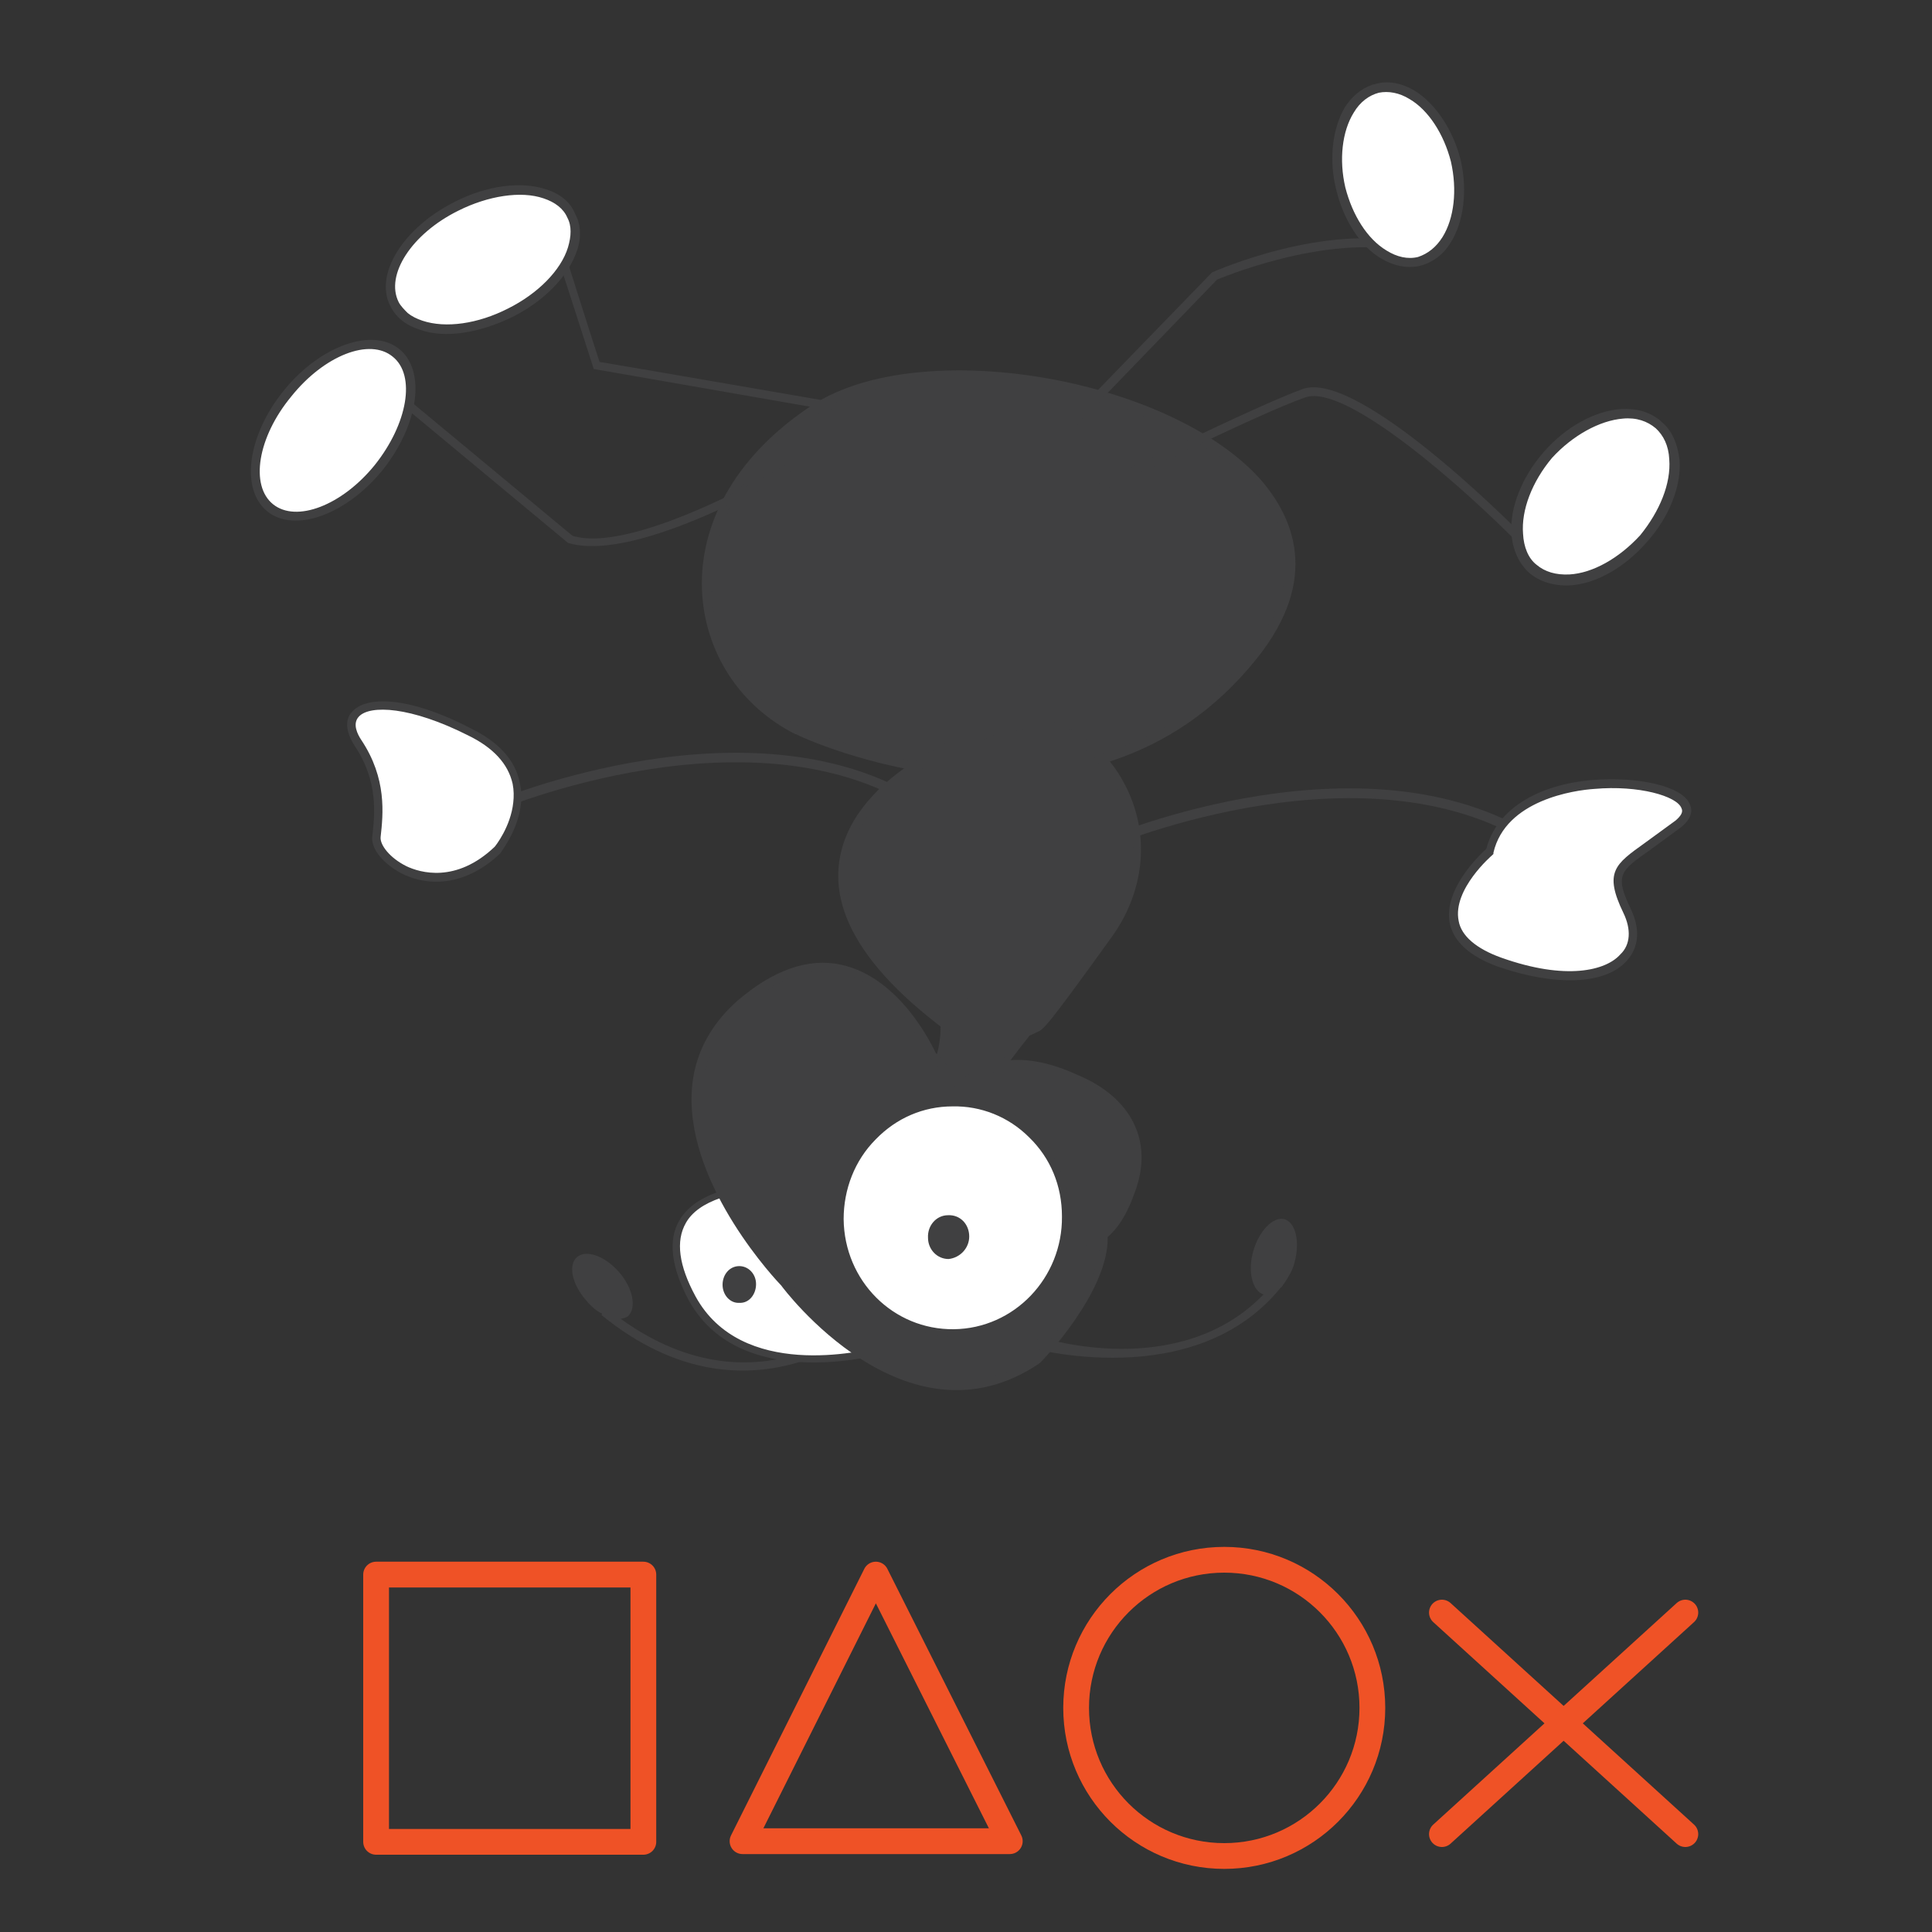 <?xml version="1.0" encoding="utf-8"?>
<!-- Generator: Adobe Illustrator 24.1.1, SVG Export Plug-In . SVG Version: 6.00 Build 0)  -->
<svg version="1.1" id="Layer_1" xmlns="http://www.w3.org/2000/svg" xmlns:xlink="http://www.w3.org/1999/xlink" x="0px" y="0px"
	 viewBox="0 0 30 30" style="enable-background:new 0 0 30 30;" xml:space="preserve">
<rect x="0" y="0" width="30" height="30" fill="#333333" stroke="none"/>
<style type="text/css">
	.st0{fill:#404041;}
	.st1{fill:#F2F3F2;}
	.st2{fill:#FFFFFF;}
	.st3{fill:#F2F2F2;}
	.st4{fill:none;stroke:#EF5226;stroke-width:0.4;stroke-linecap:round;stroke-linejoin:round;stroke-miterlimit:10;}
	.st5{fill:#EF5226;}
	.st6{fill-rule:evenodd;clip-rule:evenodd;fill:#EF5226;}
	.st7{fill:none;stroke:#404041;stroke-width:0.25;stroke-miterlimit:10;}
	.st8{fill:none;stroke:#404041;stroke-width:0.4;stroke-miterlimit:10;}
	.st9{fill:none;stroke:#919396;stroke-width:0.4;stroke-miterlimit:10;}
	.st10{fill:none;stroke:#EF5025;stroke-width:0.4;stroke-miterlimit:10;}
	.st11{fill-rule:evenodd;clip-rule:evenodd;fill:#EF5025;}
	.st12{fill:#EF5025;}
	.st13{fill:#FFFFFF;stroke:#EF5025;stroke-width:0.4;stroke-miterlimit:10;}
</style>
<g>
	<g>
		<path class="st0" d="M7.6,12.47l0.06,0.14c0.04-0.02,4.11-1.75,6.7,0.03l0.09-0.12C11.79,10.69,7.65,12.45,7.6,12.47z"/>
	</g>
	<g>
		<path class="st0" d="M17.14,13.02l0.06,0.14c0.04-0.02,4.11-1.74,6.7,0.04l0.09-0.12C21.32,11.24,17.18,13,17.14,13.02z"/>
	</g>
	<path class="st2" d="M7.72,13.19c0,0,0.94-1.15-0.43-1.83c-1.37-0.68-2.12-0.4-1.74,0.17c0.39,0.58,0.33,1.11,0.29,1.46
		C5.81,13.35,6.81,14.08,7.72,13.19z"/>
	<path class="st0" d="M5.47,11.05c-0.07,0.07-0.15,0.23,0.03,0.52c0.38,0.56,0.32,1.08,0.28,1.42c-0.02,0.2,0.18,0.43,0.47,0.58
		c0.5,0.24,1.06,0.12,1.52-0.32l0,0c0.01-0.03,0.43-0.54,0.3-1.1c-0.07-0.35-0.33-0.63-0.76-0.84C6.33,10.8,5.68,10.81,5.47,11.05z
		 M6.31,13.45C6.05,13.32,5.9,13.12,5.91,13c0.04-0.36,0.1-0.91-0.3-1.51c-0.06-0.09-0.14-0.25-0.04-0.36
		c0.17-0.19,0.81-0.16,1.7,0.29c0.39,0.19,0.62,0.44,0.69,0.75c0.02,0.1,0.02,0.2,0.01,0.29c-0.04,0.38-0.28,0.68-0.29,0.69
		C7.08,13.72,6.52,13.55,6.31,13.45z"/>
	<path class="st0" d="M12.38,11.34c0,0,4.44,2.14,7.08-1.17c2.64-3.31-4.44-5.33-6.79-3.82C10.31,7.86,10.6,10.43,12.38,11.34z"/>
	<path class="st0" d="M19.52,10.22c0.99-1.24,0.56-2.2,0.04-2.79c-1.44-1.58-5.26-2.22-6.93-1.15c-1.14,0.74-1.77,1.78-1.73,2.88
		c0.04,0.96,0.58,1.8,1.45,2.24l0.01,0C12.39,11.43,16.88,13.53,19.52,10.22z M12.42,11.27c-0.49-0.25-0.87-0.63-1.11-1.09
		c-0.16-0.31-0.24-0.66-0.26-1.02c-0.04-1.04,0.57-2.05,1.66-2.74c1.58-1.02,5.36-0.39,6.74,1.12c0.71,0.78,0.69,1.67-0.04,2.59
		C16.83,13.35,12.47,11.3,12.42,11.27z"/>
	<path class="st0" d="M16.13,15.94c0,0-0.03,0.13,1.08-1.43c1.12-1.56-0.11-3.32-1.27-3.27c-1.16,0.05-5.43,2.02-0.66,5.1
		L16.13,15.94z"/>
	<path class="st0" d="M16.16,16l-0.06,0c0.07,0.03,0.09,0.04,1.17-1.46c0.52-0.73,0.59-1.62,0.19-2.37c-0.33-0.63-0.94-1.04-1.51-1
		c-0.71,0.03-2.55,0.76-2.88,2.02c-0.27,1.01,0.47,2.09,2.19,3.21l0.03,0.01L16.16,16z M15.3,16.27c-0.91-0.59-1.53-1.16-1.86-1.71
		c-0.27-0.46-0.35-0.9-0.24-1.32c0.31-1.18,2.1-1.89,2.76-1.92c0.52-0.02,1.08,0.35,1.39,0.93c0.38,0.71,0.31,1.54-0.18,2.23
		c-0.91,1.26-1.04,1.4-1.06,1.42l0,0C16.1,15.88,15.37,16.23,15.3,16.27z"/>
	<path class="st0" d="M14.3,17c0,0,0.46-0.52,0.36-1.27c-0.1-0.74,1.25,0.31,1.25,0.31s-0.87,1.09-0.87,1.32
		C15.05,17.59,14.3,17,14.3,17z"/>
	<path class="st0" d="M14.59,15.74c-0.01-0.05,0-0.09,0.01-0.13c0.04,0.06,0.01-0.09,0.06-0.04c0.01,0.06,0.09,0.31,0.09,0.36
		c0,0.55-0.25,0.92-0.35,1.06c0.27,0.21,0.55,0.37,0.61,0.36c0,0,0,0,0-0.01c0-0.21,0.66-1.03,0.89-1.32
		c0.07-0.01,0.03,0.07,0.1,0.04l-0.02,0.03c-0.36,0.45-0.86,1.14-0.86,1.28l0,0.05l-0.06,0.07c-0.15,0.07-0.56-0.23-0.79-0.42
		l-0.05-0.04l0.05-0.05C14.26,16.94,14.69,16.45,14.59,15.74z"/>
	<path class="st0" d="M9.34,20.42l0.01-0.02c-0.08-0.04-0.17-0.11-0.25-0.21c-0.22-0.25-0.28-0.55-0.14-0.67
		c0.14-0.12,0.43-0.02,0.65,0.23c0.22,0.25,0.28,0.56,0.14,0.69c-0.03,0.02-0.07,0.03-0.11,0.04c2.18,1.57,3.9-0.08,3.98-0.16
		l0.09,0.1C13.69,20.44,11.71,22.35,9.34,20.42z"/>
	<path class="st2" d="M13.76,20.95c0,0-2.21,0.68-3.01-0.8c-0.8-1.47,0.47-1.73,1.46-1.75C13.2,18.38,13.76,20.95,13.76,20.95z"/>
	<path class="st0" d="M13.78,21l0.05-0.01l-0.02-0.05c-0.02-0.11-0.58-2.6-1.6-2.59c-0.88,0.02-1.44,0.22-1.66,0.6
		c-0.18,0.3-0.13,0.73,0.15,1.25C11.52,21.67,13.76,21.01,13.78,21z M12.22,18.45c0.87-0.01,1.42,2.19,1.47,2.46
		c-0.31,0.08-2.18,0.52-2.89-0.78c-0.26-0.48-0.31-0.86-0.15-1.14C10.84,18.65,11.39,18.47,12.22,18.45z"/>
	<path class="st0" d="M14.48,16.39c0,0-1.09-2.45-2.98-0.79c-1.88,1.66,0.68,4.32,0.68,4.32s1.88,2.58,3.91,1.2
		c0,0,1.15-1.19,1.05-1.98L14.48,16.39z"/>
	<path class="st0" d="M11.74,19.94c0-0.16-0.12-0.28-0.26-0.28c-0.15,0-0.26,0.13-0.26,0.29c0,0.16,0.12,0.29,0.26,0.28
		C11.63,20.24,11.74,20.1,11.74,19.94z"/>
	<path class="st0" d="M16.14,21.17c0.05-0.04,1.07-1.11,1.06-1.95c0-0.04,0-0.08-0.01-0.12c0,0-2.65-2.74-2.66-2.75
		c-0.04-0.08-0.54-1.17-1.47-1.37c-0.51-0.11-1.05,0.08-1.61,0.56c-0.44,0.39-0.69,0.88-0.71,1.44c-0.06,1.46,1.34,2.93,1.39,2.98
		C12.15,19.99,14.07,22.57,16.14,21.17z M13.04,15.11c0.88,0.19,1.38,1.29,1.38,1.3l0.01,0.01l2.66,2.73
		c0.09,0.75-1.02,1.91-1.02,1.91c-1.95,1.33-3.8-1.16-3.82-1.19c-0.02-0.01-1.42-1.48-1.35-2.88c0.02-0.52,0.25-0.97,0.66-1.35
		C12.07,15.19,12.57,15.01,13.04,15.11z"/>
	<path class="st0" d="M14.45,17.79c0,0,0.04-0.22,0.16-0.47c0.25-0.5,0.84-1.15,2.1-0.59c1.91,0.86,0.49,2.93-0.35,2.71
		C15.52,19.22,14.45,17.79,14.45,17.79z"/>
	<path class="st0" d="M17.63,18.49c-0.13,0.37-0.28,0.63-0.55,0.81c0.01-0.05,0.01-0.11,0.01-0.16c0.21-0.17,0.31-0.39,0.42-0.69
		c0.12-0.34,0.27-1.16-0.82-1.66c-1.17-0.52-1.74,0.02-2.01,0.56c0,0-0.04,0.12-0.09,0.25c-0.05,0-0.1,0-0.15,0.01l0.11-0.31
		c0.24-0.49,0.85-1.22,2.18-0.61C17.57,17.04,17.91,17.72,17.63,18.49z"/>
	<path class="st2" d="M16.55,18.88c0-0.99-0.8-1.77-1.76-1.76c-0.97,0.01-1.74,0.82-1.73,1.81c0.01,0.98,0.8,1.77,1.76,1.76
		C15.78,20.68,16.56,19.87,16.55,18.88z"/>
	<path class="st0" d="M16.61,18.87L16.61,18.87c-0.01-0.5-0.2-0.96-0.55-1.3c-0.34-0.34-0.79-0.52-1.26-0.51
		c-0.48,0-0.93,0.2-1.26,0.55C13.18,17.97,13,18.44,13,18.93c0.01,1.02,0.82,1.84,1.82,1.82C15.81,20.73,16.61,19.9,16.61,18.87z
		 M14.79,17.18c0.44-0.01,0.87,0.16,1.19,0.48c0.33,0.32,0.51,0.75,0.51,1.23l0,0c0.01,0.95-0.74,1.74-1.68,1.75
		c-0.94,0.01-1.7-0.75-1.71-1.71c0-0.46,0.17-0.91,0.5-1.24C13.92,17.36,14.34,17.18,14.79,17.18z"/>
	<path class="st0" d="M15.05,19.2c0-0.19-0.14-0.34-0.33-0.33c-0.18,0-0.32,0.16-0.31,0.35c0,0.18,0.14,0.33,0.32,0.33
		C14.91,19.53,15.05,19.38,15.05,19.2z"/>
	<path class="st0" d="M19.94,19.93L19.94,19.93c-0.01,0.01-0.02,0.02-0.02,0.03c-0.01,0.01-0.02,0.03-0.03,0.03
		c-1.35,1.67-3.92,0.93-3.94,0.93l0.22-0.15c0.02,0,2.13,0.69,3.45-0.67c-0.17-0.05-0.25-0.35-0.16-0.67
		c0.09-0.32,0.31-0.54,0.48-0.5c0.18,0.05,0.25,0.35,0.16,0.68C20.07,19.73,20,19.84,19.94,19.93z"/>
	<path class="st2" d="M23.13,13.22c0,0-1.36,1.17,0.16,1.71c1.52,0.55,2.35-0.01,1.99-0.77c-0.37-0.77-0.06-0.69,0.78-1.37
		C26.9,12.11,23.47,11.66,23.13,13.22z"/>
	<path class="st0" d="M25.26,14.92c0.19-0.21,0.21-0.49,0.07-0.79c-0.26-0.54-0.18-0.6,0.29-0.93l0.49-0.36
		c0.17-0.14,0.17-0.27,0.13-0.35c-0.12-0.3-0.85-0.43-1.49-0.38c-0.9,0.07-1.52,0.48-1.67,1.07c-0.03,0.03-0.67,0.59-0.57,1.15
		c0.06,0.29,0.31,0.52,0.75,0.68C24.16,15.32,24.93,15.29,25.26,14.92z M23.17,13.28l0.02-0.02l0-0.02
		c0.19-0.82,1.26-0.97,1.57-0.99c0.68-0.06,1.28,0.11,1.35,0.3c0.03,0.06-0.01,0.12-0.09,0.19l-0.48,0.35
		c-0.46,0.33-0.64,0.45-0.33,1.09c0.12,0.25,0.11,0.49-0.05,0.64c-0.22,0.25-0.84,0.41-1.85,0.05c-0.39-0.14-0.62-0.34-0.66-0.57
		C22.55,13.81,23.17,13.28,23.17,13.28z"/>
	<g>
		<path class="st0" d="M17.07,7.65c0.03-0.01,2.45-1.22,3.2-1.48c0.63-0.22,2.48,1.42,3.36,2.32l0.1-0.09
			c-0.27-0.28-2.65-2.66-3.5-2.36c-0.75,0.27-3.11,1.44-3.21,1.5L17.07,7.65z"/>
	</g>
	<path class="st2" d="M25.75,6.59c0.41,0.36,0.3,1.16-0.24,1.77c-0.54,0.62-1.31,0.82-1.72,0.46c-0.41-0.35-0.3-1.14,0.24-1.76
		C24.58,6.45,25.35,6.24,25.75,6.59z"/>
	<path class="st0" d="M23.47,8.29c0.02,0.26,0.12,0.46,0.27,0.6c0.16,0.14,0.38,0.21,0.63,0.2c0.41-0.02,0.86-0.28,1.2-0.67
		c0.35-0.39,0.54-0.87,0.51-1.28c-0.03-0.25-0.12-0.46-0.28-0.59c-0.02-0.02-0.04-0.04-0.06-0.05c-0.15-0.11-0.34-0.16-0.56-0.15
		c-0.42,0.03-0.87,0.28-1.21,0.67C23.63,7.41,23.44,7.89,23.47,8.29z M25.47,8.31c-0.33,0.36-0.74,0.59-1.1,0.61
		c-0.21,0.01-0.38-0.04-0.51-0.15c-0.13-0.1-0.2-0.28-0.21-0.48c-0.03-0.37,0.14-0.81,0.45-1.18c0.32-0.35,0.74-0.58,1.1-0.61
		c0.21-0.02,0.38,0.04,0.51,0.15l0,0c0.12,0.11,0.2,0.27,0.21,0.48C25.95,7.51,25.77,7.94,25.47,8.31z M25.81,6.54L25.81,6.54
		L25.81,6.54z"/>
	<g>
		<path class="st0" d="M9.22,5.73L8.54,3.62l0.12-0.04c0,0,0.62,1.96,0.65,2.04c0.08,0.01,4.07,0.7,4.07,0.7l-0.03,0.13L9.22,5.73z"
			/>
	</g>
	<path class="st2" d="M6.13,4.73c-0.23-0.46,0.2-1.14,0.96-1.52c0.77-0.38,1.57-0.32,1.79,0.13C9.11,3.8,8.68,4.47,7.92,4.86
		C7.16,5.24,6.36,5.18,6.13,4.73z"/>
	<path class="st0" d="M6.19,4.69c-0.21-0.42,0.2-1.06,0.93-1.42c0.46-0.23,0.97-0.31,1.32-0.19c0.18,0.06,0.31,0.16,0.37,0.3
		c0.07,0.13,0.06,0.29,0.01,0.46C8.71,4.2,8.35,4.56,7.89,4.79C7.42,5.03,6.92,5.1,6.56,4.98C6.47,4.95,6.39,4.91,6.33,4.86
		C6.28,4.81,6.22,4.75,6.19,4.69z M8.96,3.89c0.07-0.2,0.06-0.41-0.03-0.57C8.86,3.14,8.7,3.01,8.48,2.94
		c-0.39-0.13-0.93-0.06-1.43,0.2c-0.79,0.4-1.24,1.12-0.99,1.61l0,0C6.15,4.93,6.3,5.05,6.52,5.12c0.39,0.14,0.93,0.05,1.44-0.2
		C8.46,4.67,8.83,4.28,8.96,3.89z"/>
	<g>
		<path class="st0" d="M16.65,6.67l2.25-2.33c-0.01,0.01,1.68-0.73,2.99-0.43l0.03-0.13c-1.35-0.32-3.03,0.42-3.1,0.45l-2.27,2.34
			L16.65,6.67z"/>
	</g>
	<path class="st2" d="M21.39,1.36c0.5-0.12,1.04,0.39,1.21,1.14c0.18,0.74-0.08,1.44-0.57,1.55c-0.5,0.12-1.03-0.38-1.21-1.13
		C20.64,2.18,20.89,1.48,21.39,1.36z"/>
	<path class="st0" d="M21.44,4.01c0.2,0.12,0.4,0.16,0.6,0.12c0.2-0.05,0.37-0.17,0.49-0.37c0.2-0.32,0.26-0.81,0.15-1.28
		c-0.12-0.47-0.39-0.87-0.71-1.07c-0.2-0.12-0.41-0.16-0.6-0.11c-0.02,0.01-0.05,0.01-0.07,0.02c-0.17,0.06-0.31,0.18-0.42,0.35
		c-0.19,0.33-0.25,0.81-0.13,1.28C20.86,3.41,21.12,3.82,21.44,4.01z M22.53,2.51c0.1,0.44,0.05,0.88-0.13,1.17
		c-0.1,0.16-0.23,0.26-0.38,0.31c-0.16,0.04-0.33,0-0.49-0.1c-0.3-0.18-0.53-0.55-0.64-0.98c-0.1-0.43-0.05-0.87,0.13-1.16
		c0.1-0.17,0.24-0.27,0.39-0.31l0,0c0.15-0.03,0.32,0,0.48,0.1C22.18,1.71,22.42,2.08,22.53,2.51z M21.37,1.3L21.37,1.3L21.37,1.3z"
		/>
	<g>
		<path class="st0" d="M8.82,8.43L6.22,6.27l0.08-0.1l2.59,2.15c0.99,0.3,3.4-1.14,3.43-1.16l0.07,0.11
			C12.28,7.34,9.9,8.76,8.82,8.43z"/>
	</g>
	<path class="st2" d="M6.15,5.48C5.75,5.16,5,5.44,4.47,6.11C3.92,6.78,3.8,7.57,4.2,7.89C4.58,8.2,5.34,7.92,5.88,7.25
		C6.42,6.59,6.53,5.79,6.15,5.48z"/>
	<path class="st0" d="M5.94,7.3C6.5,6.6,6.62,5.76,6.2,5.42C5.78,5.08,4.97,5.37,4.41,6.06c-0.57,0.7-0.68,1.54-0.26,1.88
		C4.57,8.28,5.37,8,5.94,7.3z M4.52,6.16c0.51-0.64,1.22-0.92,1.58-0.62c0.36,0.29,0.23,1.04-0.28,1.68
		C5.31,7.85,4.6,8.12,4.24,7.83C3.88,7.54,4,6.79,4.52,6.16z"/>
</g>
<g>
	<rect x="5.84" y="24.45" class="st4" width="4.15" height="4.15"/>
	<polygon class="st4" points="15.68,28.59 11.53,28.59 13.6,24.45 	"/>
	<circle class="st4" cx="19.01" cy="26.52" r="2.3"/>
	<line class="st4" x1="22.39" y1="25.04" x2="26.17" y2="28.48"/>
	<line class="st4" x1="26.17" y1="25.04" x2="22.39" y2="28.48"/>
</g>
</svg>
